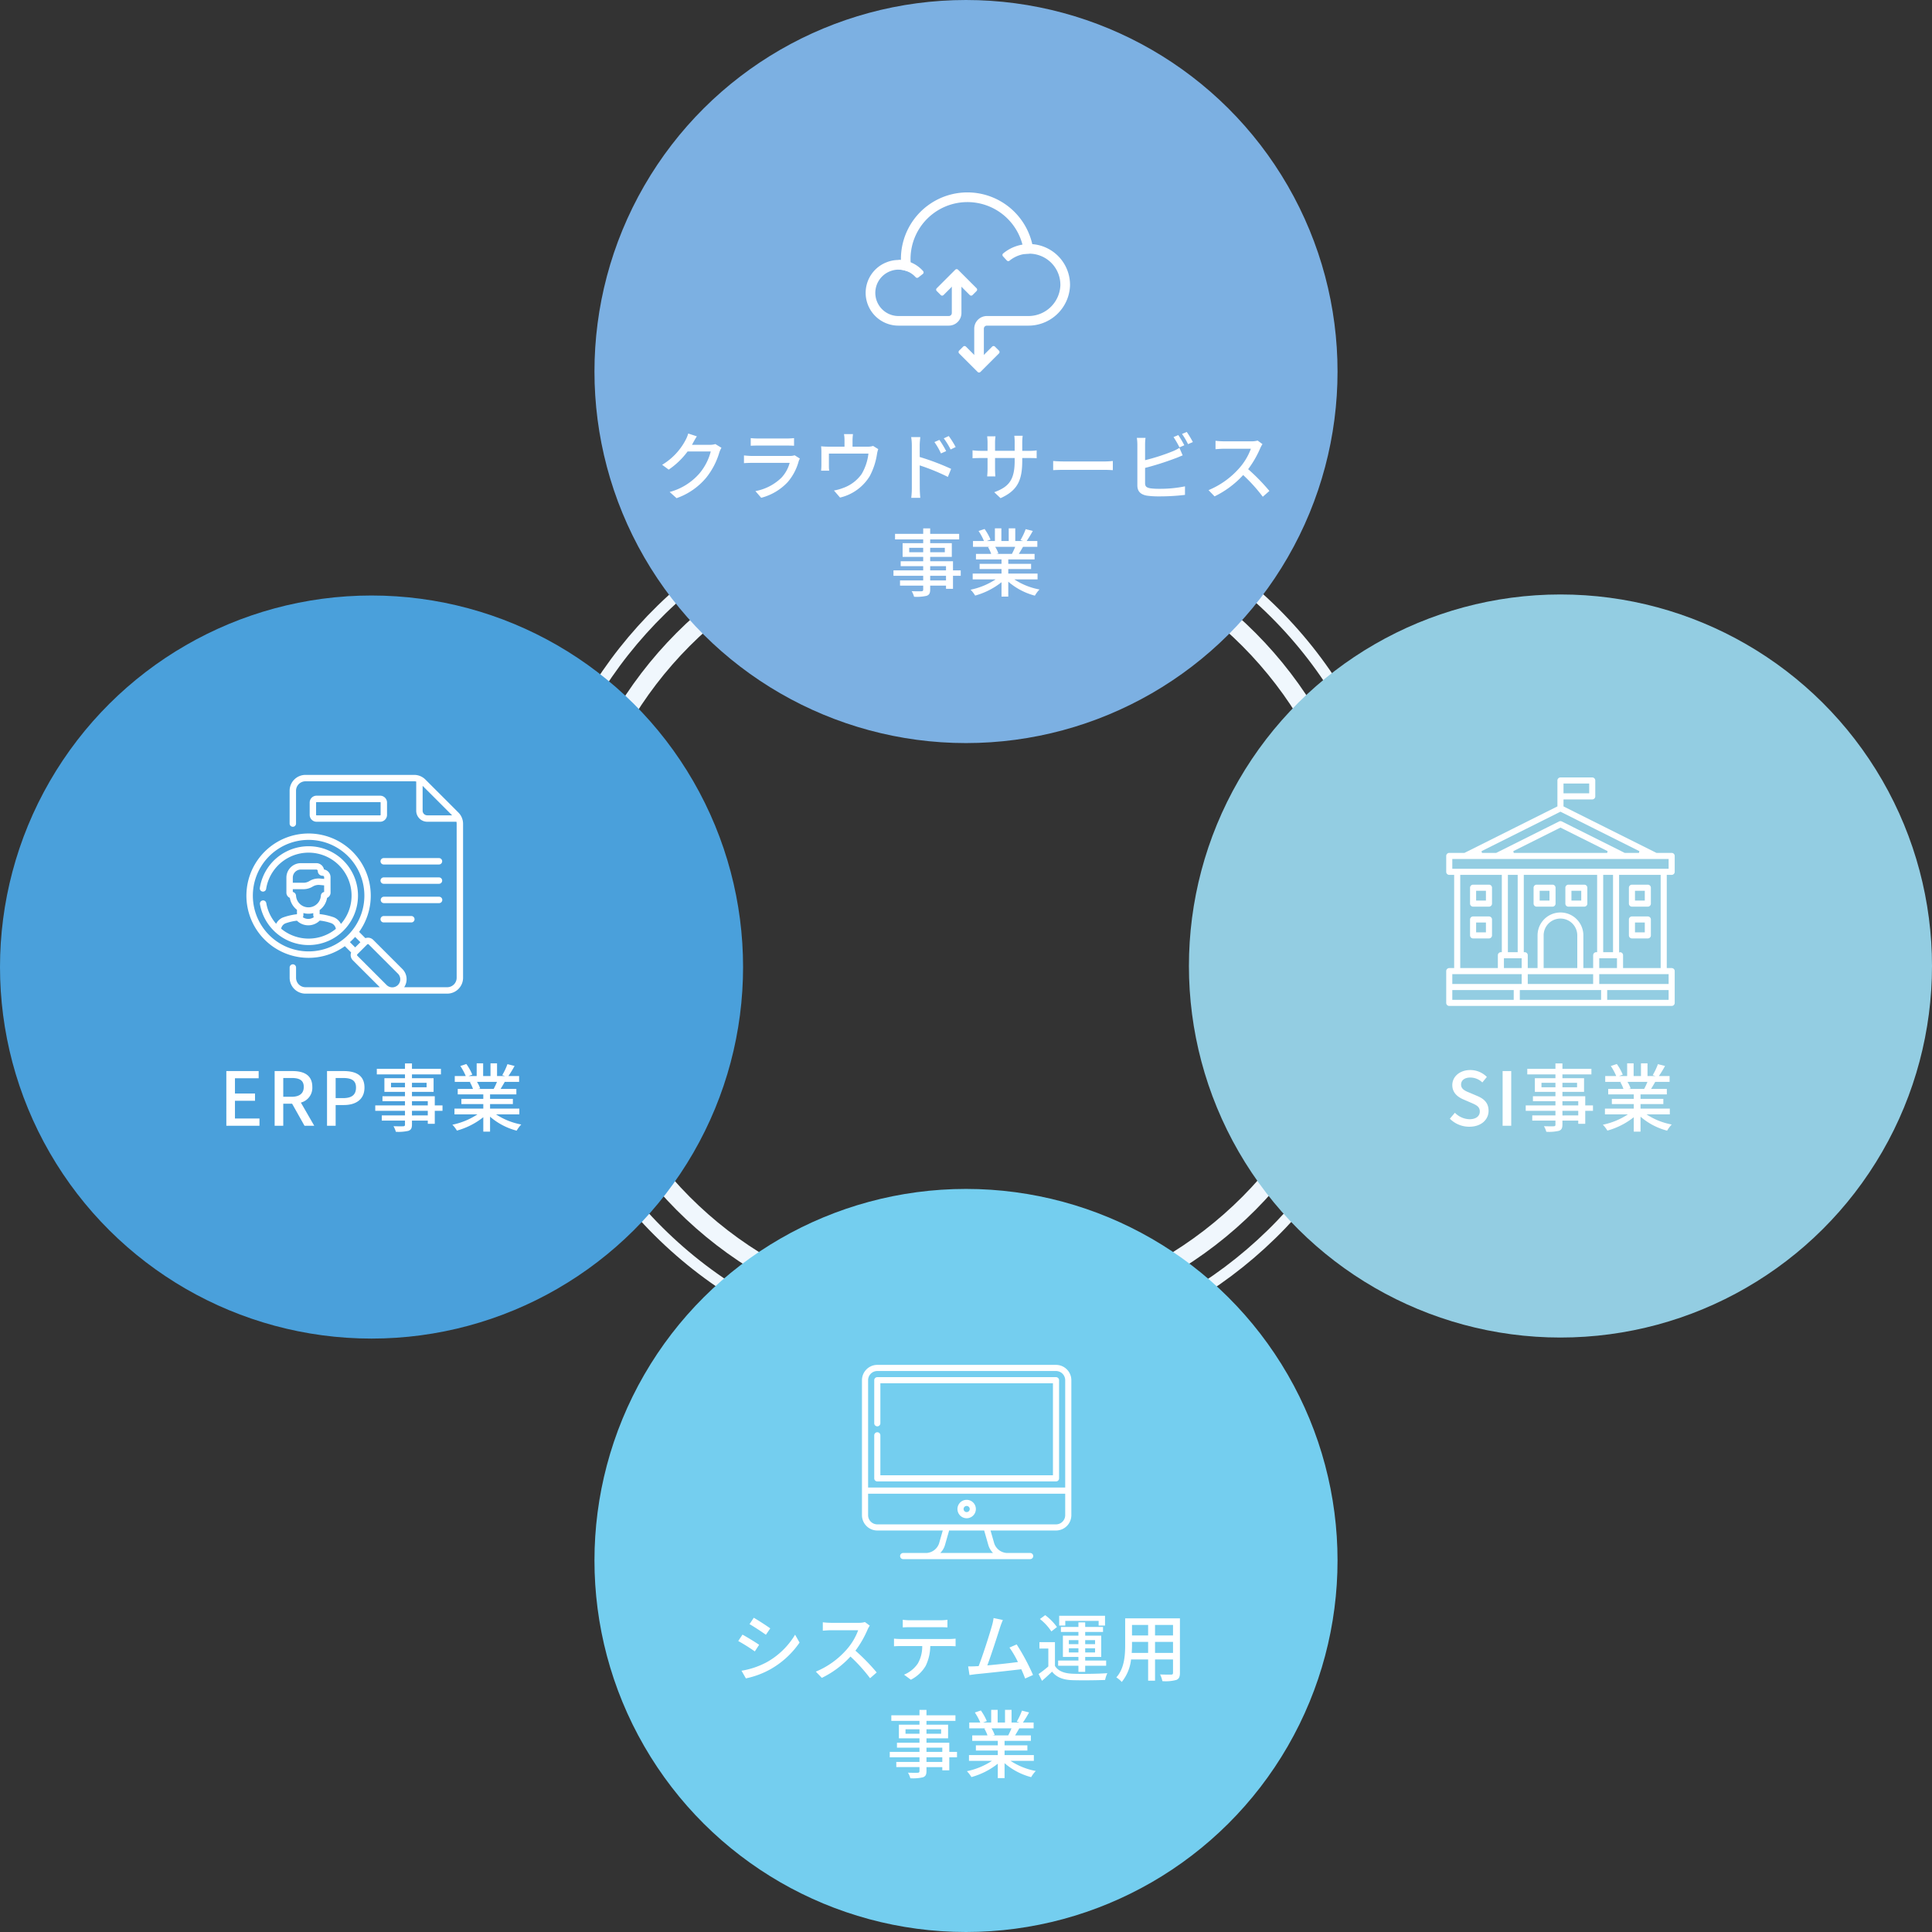 <svg xmlns="http://www.w3.org/2000/svg" width="520" height="520"><rect width="100%" height="100%" fill="#333333" stroke="none"/><g id="about_obj" transform="translate(-1109 -2815)"><g id="グループ_81" data-name="グループ 81"><g id="about_obj-2" data-name="about_obj" transform="translate(97 777)"><g id="楕円形_12" data-name="楕円形 12" transform="translate(1162 2176)" fill="none" stroke="#f0f7fd" stroke-width="5"><circle cx="110" cy="110" r="110" stroke="none"/><circle cx="110" cy="110" r="107.5"/></g><g id="楕円形_13" data-name="楕円形 13" transform="rotate(12.007 -9607.922 6684.975)" fill="none" stroke="#f0f7fd" stroke-width="3"><circle cx="119" cy="119" r="119" stroke="none"/><circle cx="119" cy="119" r="117.5"/></g><g id="グループ_81-2" data-name="グループ 81"><circle id="楕円形_8" data-name="楕円形 8" cx="100" cy="100" r="100" transform="rotate(-90 1865 693)" fill="#74ceef"/><circle id="楕円形_11" data-name="楕円形 11" cx="100" cy="100" r="100" transform="rotate(-90 1705.14 693.14)" fill="#4aa0db"/><circle id="楕円形_9" data-name="楕円形 9" cx="100" cy="100" r="100" transform="rotate(-90 1705 533)" fill="#7cb0e2"/><circle id="楕円形_10" data-name="楕円形 10" cx="100" cy="100" r="100" transform="rotate(-90 1865 533)" fill="#93cde2"/><g id="グループ_99" data-name="グループ 99" transform="translate(807.149 1842.383)"><g id="グループ_84" data-name="グループ 84" transform="translate(446.684 261.302)"><g id="グループ_82" data-name="グループ 82" transform="translate(27.979)"><path id="パス_522" data-name="パス 522" d="M481.652 267.92l-1.036-1.126a.535.535 0 01.042-.769 10.95 10.95 0 017.017-2.535v2.591a8.363 8.363 0 00-5.293 1.88.53.53 0 01-.73-.041z" transform="translate(-480.473 -263.49)" fill="#fff"/></g><g id="グループ_83" data-name="グループ 83" transform="translate(0 4.295)"><path id="パス_523" data-name="パス 523" d="M452.686 273.084a6.2 6.2 0 00-4.608-2.03v-2.591a8.773 8.773 0 016.63 2.994.531.531 0 01-.084.763l-1.21.94a.536.536 0 01-.728-.076z" transform="translate(-448.078 -268.463)" fill="#fff"/></g></g><g id="グループ_86" data-name="グループ 86" transform="translate(456.818 268.058)"><g id="グループ_85" data-name="グループ 85"><path id="パス_524" data-name="パス 524" d="M468.855 278.284l-3.152-3.152a.53.53 0 00-.751 0l-3.152 3.152a.531.531 0 01-.751 0l-1.081-1.081a.531.531 0 010-.751l4.984-4.984a.531.531 0 01.751 0l4.984 4.984a.531.531 0 010 .751l-1.08 1.081a.532.532 0 01-.752 0z" transform="translate(-459.812 -271.312)" fill="#fff"/></g></g><g id="グループ_87" data-name="グループ 87" transform="translate(437.851 247.44)"><path id="パス_525" data-name="パス 525" d="M469.659 294.27h-2.591v-10.194a3.406 3.406 0 013.4-3.4h11.073a8.6 8.6 0 008.71-8.233 8.39 8.39 0 00-8.389-8.549l-1.339.035-.184-1.105a15.31 15.31 0 00-30.318 4.218l.212 1.912-1.852-.523a6.1 6.1 0 00-4.019.221 6.235 6.235 0 002.318 12.024h13.542a.813.813 0 00.811-.812V269.67h2.591v10.192a3.407 3.407 0 01-3.4 3.4h-13.54a8.824 8.824 0 01-3.287-17.019 8.655 8.655 0 013.941-.626v-.268a17.9 17.9 0 0135.353-4.02 10.983 10.983 0 0110.157 11.156 11.2 11.2 0 01-11.3 10.777H470.47a.813.813 0 00-.811.811z" transform="translate(-437.851 -247.44)" fill="#fff"/></g><g id="グループ_89" data-name="グループ 89" transform="translate(462.848 288.755)"><g id="グループ_88" data-name="グループ 88"><path id="パス_526" data-name="パス 526" d="M468.781 295.431l3.152 3.152a.531.531 0 00.751 0l3.152-3.152a.532.532 0 01.751 0l1.081 1.08a.532.532 0 010 .751l-4.984 4.983a.531.531 0 01-.751 0l-4.984-4.983a.532.532 0 010-.751l1.08-1.08a.532.532 0 01.752 0z" transform="translate(-466.794 -295.276)" fill="#fff"/></g></g></g><g id="computer" transform="translate(1244 2386.859)" fill="#fff"><path id="パス_531" data-name="パス 531" d="M52.227 18.5H4.128A4.132 4.132 0 000 22.628V58.95a4.132 4.132 0 004.128 4.128h17.617l-.994 3.477a3.816 3.816 0 01-3.415 2.576h-6.219a.826.826 0 100 1.651h34.121a.826.826 0 100-1.651h-6.219a3.816 3.816 0 01-3.419-2.576l-.994-3.477h17.621a4.132 4.132 0 004.128-4.128V22.628a4.132 4.132 0 00-4.128-4.128zm-48.1 1.651h48.1a2.479 2.479 0 012.473 2.477V51.52H1.651V22.628a2.479 2.479 0 012.477-2.477zm29.889 46.857a5.036 5.036 0 001.267 2.123H21.071a5.037 5.037 0 001.267-2.123l1.123-3.931h9.431zm18.211-5.582H4.128a2.479 2.479 0 01-2.477-2.476v-5.779H54.7v5.779a2.479 2.479 0 01-2.473 2.476z"/><path id="パス_532" data-name="パス 532" d="M30.826 76.567h48.1a.825.825 0 00.826-.826V49.326a.825.825 0 00-.826-.826h-48.1a.825.825 0 00-.826.826v11.557a.826.826 0 101.651 0V50.151H78.1v24.765H31.651V64.185a.826.826 0 10-1.651 0v11.557a.825.825 0 00.826.825z" transform="translate(-26.698 -26.698)"/><path id="パス_533" data-name="パス 533" d="M235.977 348.5a2.477 2.477 0 102.477 2.477 2.477 2.477 0 00-2.477-2.477zm0 3.3a.826.826 0 11.826-.826.826.826 0 01-.826.826z" transform="translate(-207.799 -293.678)"/></g><g id="government" transform="translate(1398 2244)" fill="#fff" stroke="#93cde2" stroke-linecap="round" stroke-width=".5"><path id="パス_58772" data-name="パス 58772" d="M63.931 29.724A1.069 1.069 0 0065 28.655v-4.276a1.069 1.069 0 00-1.069-1.069h-4.024L35.069 10.891V9.414h7.483a1.069 1.069 0 001.069-1.069V4.069A1.069 1.069 0 0042.552 3H34a1.069 1.069 0 00-1.069 1.069v6.822L8.093 23.31H4.069A1.069 1.069 0 003 24.379v4.276a1.069 1.069 0 001.069 1.069h1.069V54.31H4.069A1.069 1.069 0 003 55.379v8.552A1.069 1.069 0 004.069 65h59.862A1.069 1.069 0 0065 63.931v-8.552a1.069 1.069 0 00-1.069-1.069h-1.069V29.724zM35.069 5.138h6.414v2.138h-6.414zM34 12.747L55.127 23.31h-3.771l-16.878-8.439a1.069 1.069 0 00-.956 0L16.644 23.31h-3.771zM46.575 23.31h-25.15L34 17.023zM5.138 56.448H23.31v2.138H5.138zm2.138-2.138V29.724h10.69v20.31A1.069 1.069 0 0016.9 51.1v3.21zm16.034-2.138v2.138h-4.276v-2.138zm-3.21-2.138v-20.31h2.138v20.31zm1.069 12.828H5.138v-2.138h16.034zm23.517 0H23.31v-2.138h21.38zm-2.138-6.414v2.138h-17.1v-2.138zM29.724 54.31v-8.551a4.276 4.276 0 018.552 0v8.551zm10.69 0v-8.551a6.414 6.414 0 10-12.828 0v8.551h-2.138V51.1a1.069 1.069 0 00-1.069-1.069V29.724h19.242v20.31a1.069 1.069 0 00-1.069 1.066v3.21zm22.448 8.552H46.828v-2.138h16.034zm0-4.276H44.69v-2.138h18.172zm-13.9-6.414v2.138H44.69v-2.138zm-3.207-2.138v-20.31H47.9v20.31zm4.276 0v-20.31h10.69V54.31H51.1V51.1a1.069 1.069 0 00-1.066-1.066zM5.138 27.586v-2.138h57.724v2.138z"/><path id="パス_58773" data-name="パス 58773" d="M30.345 30h-4.276A1.069 1.069 0 0025 31.069v4.276a1.069 1.069 0 001.069 1.069h4.276a1.069 1.069 0 001.069-1.069v-4.276A1.069 1.069 0 0030.345 30zm-1.069 4.276h-2.138v-2.138h2.138z" transform="translate(1.517 1.862)"/><path id="パス_58774" data-name="パス 58774" d="M38.345 30h-4.276A1.069 1.069 0 0033 31.069v4.276a1.069 1.069 0 001.069 1.069h4.276a1.069 1.069 0 001.069-1.069v-4.276A1.069 1.069 0 0038.345 30zm-1.069 4.276h-2.138v-2.138h2.138z" transform="translate(2.069 1.862)"/><path id="パス_58775" data-name="パス 58775" d="M50.069 36.414h4.276a1.069 1.069 0 001.069-1.069v-4.276A1.069 1.069 0 0054.345 30h-4.276A1.069 1.069 0 0049 31.069v4.276a1.069 1.069 0 001.069 1.069zm1.069-4.276h2.138v2.138h-2.138z" transform="translate(3.172 1.862)"/><path id="パス_58776" data-name="パス 58776" d="M50.069 44.414h4.276a1.069 1.069 0 001.069-1.069v-4.276A1.069 1.069 0 0054.345 38h-4.276A1.069 1.069 0 0049 39.069v4.276a1.069 1.069 0 001.069 1.069zm1.069-4.276h2.138v2.138h-2.138z" transform="translate(3.172 2.414)"/><path id="パス_58777" data-name="パス 58777" d="M14.345 30h-4.276A1.069 1.069 0 009 31.069v4.276a1.069 1.069 0 001.069 1.069h4.276a1.069 1.069 0 001.069-1.069v-4.276A1.069 1.069 0 0014.345 30zm-1.069 4.276h-2.138v-2.138h2.138z" transform="translate(.414 1.862)"/><path id="パス_58778" data-name="パス 58778" d="M14.345 38h-4.276A1.069 1.069 0 009 39.069v4.276a1.069 1.069 0 001.069 1.069h4.276a1.069 1.069 0 001.069-1.069v-4.276A1.069 1.069 0 0014.345 38zm-1.069 4.276h-2.138v-2.138h2.138z" transform="translate(.414 2.414)"/></g><g id="recruitment" transform="translate(1075.827 2246.563)"><g id="グループ_118" data-name="グループ 118" transform="translate(2.512)" fill="#fff"><path id="パス_58779" data-name="パス 58779" d="M332.236 194.709h-14.871a.863.863 0 100 1.725h14.871a.863.863 0 000-1.725z" transform="translate(-280.397 -172.319)"/><path id="パス_58780" data-name="パス 58780" d="M332.236 239.922h-14.871a.863.863 0 100 1.725h14.871a.863.863 0 000-1.725z" transform="translate(-280.397 -212.333)"/><path id="パス_58781" data-name="パス 58781" d="M333.1 286a.862.862 0 00-.862-.862h-14.873a.863.863 0 000 1.725h14.871a.862.862 0 00.864-.863z" transform="translate(-280.397 -252.347)"/><path id="パス_58782" data-name="パス 58782" d="M317.365 330.348a.863.863 0 100 1.725h7.435a.863.863 0 000-1.725z" transform="translate(-280.397 -292.361)"/><path id="パス_58783" data-name="パス 58783" d="M59.559 10.141L50.668 1.25A4.267 4.267 0 0047.651 0H18.393a4.272 4.272 0 00-4.267 4.267V13.1a.862.862 0 001.725 0V4.267a2.545 2.545 0 012.542-2.542h29.258a2.538 2.538 0 01.548.059v7.853a2.976 2.976 0 002.973 2.973h7.852a2.542 2.542 0 01.06.548v41.45a2.545 2.545 0 01-2.542 2.542H44.957a3.888 3.888 0 00-.482-4.9l-7.841-7.841a2.014 2.014 0 00-2.115-.464l-1.688-1.688a16.734 16.734 0 10-3.839 3.843l1.689 1.689a2.014 2.014 0 00.464 2.115L38.4 57.15h-20a2.545 2.545 0 01-2.542-2.542v-2.763a.862.862 0 10-1.725 0v2.764a4.272 4.272 0 004.267 4.267h38.142a4.272 4.272 0 004.267-4.267V13.158a4.274 4.274 0 00-1.25-3.017zM8.624 43.111A15.007 15.007 0 1131.015 41.8a15.228 15.228 0 01-2.478 2.478 15.013 15.013 0 01-19.913-1.167zm21.726 1.9a16.971 16.971 0 001.4-1.4l1.42 1.42-1.4 1.4-1.42-1.42zm9.85 11.512l-7.84-7.84a.288.288 0 010-.408l.011-.011 2.631-2.631a.289.289 0 01.408 0l7.84 7.841a2.157 2.157 0 11-3.05 3.05zm9.724-46.886V2.944l7.941 7.941h-6.693a1.25 1.25 0 01-1.248-1.248z" transform="translate(-2.512)"/><path id="パス_58784" data-name="パス 58784" d="M169.419 48.663H152.31a1.857 1.857 0 00-1.855 1.855v3.305a1.857 1.857 0 001.855 1.855h17.109a1.857 1.857 0 001.855-1.855v-3.305a1.857 1.857 0 00-1.855-1.855zm.13 5.16a.13.13 0 01-.13.13H152.31a.13.13 0 01-.13-.13v-3.3a.13.13 0 01.13-.13h17.109a.13.13 0 01.13.13v3.3z" transform="translate(-133.443 -43.067)"/><path id="パス_58785" data-name="パス 58785" d="M56.148 189.768a13.293 13.293 0 10-22.538-11.42.862.862 0 001.7.261 11.568 11.568 0 1120.139 9.377 3.73 3.73 0 00-1.866-1.769 16.8 16.8 0 00-3.866-.878v-1.089a5.06 5.06 0 002-3.28 1.531 1.531 0 00.941-1.421c-.008-1.143-.007-3.037-.007-4.141a2.117 2.117 0 00-1.756-2.083 2.117 2.117 0 00-2.074-1.7h-4.159a3.9 3.9 0 00-3.892 3.892v4.053a1.524 1.524 0 00.93 1.4 5.072 5.072 0 001.912 3.21l.005 1.188a16.8 16.8 0 00-3.859.911 3.637 3.637 0 00-1.751 1.668 11.476 11.476 0 01-2.654-5.581.863.863 0 00-1.7.3 13.294 13.294 0 0022.494 7.11zm-11.486-16.423h4.163a.39.39 0 01.389.389 1.286 1.286 0 001.285 1.285h.042a.39.39 0 01.389.389v.463l-1.042-.1a4.808 4.808 0 00-2.94.682 3.051 3.051 0 01-1.594.449h-2.859v-1.392a2.17 2.17 0 012.167-2.165zm-2.167 6.036v-.751h2.859a4.774 4.774 0 002.494-.7 3.07 3.07 0 011.878-.436l1.2.113c0 .531 0 1.232.005 1.774a1.071 1.071 0 00-.883.99 3.349 3.349 0 01-6.686 0 1.079 1.079 0 00-.867-.991zm4.218 5.856a5.069 5.069 0 001.287-.166v.481a1.477 1.477 0 00.143.627 2.634 2.634 0 01-1.469.451h-.008a2.634 2.634 0 01-1.459-.439 1.477 1.477 0 00.138-.628v-.516a5.055 5.055 0 001.368.19zm-7.356 4.03a1.953 1.953 0 011.109-1.419 13.755 13.755 0 013.14-.74 4.348 4.348 0 003.057 1.247h.013a4.348 4.348 0 003.071-1.272 13.747 13.747 0 013.146.713 1.968 1.968 0 011.191 1.518 11.588 11.588 0 01-14.727-.047z" transform="translate(-30.025 -147.869)"/></g></g><path id="パス_7861" data-name="パス 7861" d="M16.04-13.48a4.7 4.7 0 01-1.5.2h-4.8c.1-.16.2-.34.28-.5.22-.4.64-1.18 1.04-1.78l-2.32-.76a8.867 8.867 0 01-.74 1.8A16.973 16.973 0 011.72-7.9l1.76 1.3a20.824 20.824 0 005.08-4.88h6.24a15.018 15.018 0 01-3.04 5.9 16.161 16.161 0 01-8.02 5L5.6 1.08a18.182 18.182 0 008-5.54 19.794 19.794 0 003.52-6.8 6.845 6.845 0 01.56-1.22zm21.34 3.02a3.968 3.968 0 01-1.28.18H25.86c-.58 0-1.34-.06-2.12-.14v2.08c.76-.06 1.64-.08 2.12-.08h10.18a9.427 9.427 0 01-2.22 4 13.534 13.534 0 01-7 3.6l1.56 1.8a14.779 14.779 0 007.16-4.26 14.352 14.352 0 002.94-5.62 5.97 5.97 0 01.3-.68zm-11.82-2.56c.56-.04 1.28-.06 1.9-.06h7.78c.68 0 1.48.02 1.98.06v-2.06a19.107 19.107 0 01-1.96.1h-7.8a18.5 18.5 0 01-1.9-.1zm32.94.04a4.391 4.391 0 01-1.5.2h-4.04v-1.72a14.608 14.608 0 01.12-1.66h-2.42a9.208 9.208 0 01.14 1.66v1.72h-4.36a19 19 0 01-1.94-.1 14.887 14.887 0 01.08 1.62v3.5c0 .44-.04 1.02-.08 1.44h2.18a9.18 9.18 0 01-.08-1.32v-3.28h10.64A13.877 13.877 0 0155.4-5.4a10.284 10.284 0 01-5.04 3.76 12.556 12.556 0 01-2.4.66L49.6.92a12.75 12.75 0 008.02-5.82 18.6 18.6 0 001.92-5.86 7.518 7.518 0 01.34-1.36zm22.22.3a24.931 24.931 0 00-1.86-2.96l-1.34.62a19.987 19.987 0 011.84 3zm-2.56 1.1a24.658 24.658 0 00-1.82-3.02l-1.34.58a18.221 18.221 0 011.76 3.06zm-7.12-1.54c0-.72.1-1.58.16-2.24h-2.46a14.284 14.284 0 01.18 2.24v11.56A21.194 21.194 0 0168.76 1h2.44c-.08-.74-.14-1.94-.14-2.56l-.02-6.18a55.889 55.889 0 017.58 3.1l.88-2.16a64.788 64.788 0 00-8.46-3.2zm27.6 1.46v-2.32a13.04 13.04 0 01.12-1.74H96.5a13.809 13.809 0 01.1 1.74v2.32h-5.28v-2.3a10.779 10.779 0 01.12-1.6H89.2c.02.26.1.9.1 1.6v2.3h-1.96a16.259 16.259 0 01-2.08-.14v2.14c.32-.02 1.14-.06 2.08-.06h1.96v3c0 .82-.08 1.66-.1 1.94h2.2c-.02-.28-.08-1.12-.08-1.94v-3h5.28v.8c0 5.3-1.76 7.02-5.5 8.4l1.7 1.6c4.68-2.1 5.84-4.96 5.84-10.12v-.68h1.9c.94 0 1.66.02 1.98.06v-2.12a11.316 11.316 0 01-2 .12zm8.32 5.2c.66-.04 1.84-.08 2.96-.08h10.88c.88 0 1.78.06 2.22.08v-2.46c-.48.04-1.26.12-2.24.12h-10.86c-1.08 0-2.32-.06-2.96-.12zm35.3-6.7a28.981 28.981 0 00-1.62-2.74l-1.28.54a27.412 27.412 0 011.6 2.76zm-10.56 6.1a77.247 77.247 0 008.02-2.54c.64-.22 1.44-.58 2.1-.84l-.88-2.02a11.046 11.046 0 01-1.94.98 54.92 54.92 0 01-7.3 2.34v-4.2a13.164 13.164 0 01.12-1.8h-2.34a11.44 11.44 0 01.14 1.8v10.96c0 1.68.92 2.48 2.54 2.78a21.793 21.793 0 003.28.2 57.982 57.982 0 007-.4v-2.3a33.065 33.065 0 01-6.88.66 17.247 17.247 0 01-2.5-.14c-.94-.2-1.36-.44-1.36-1.4zm9.94-9.14a18.632 18.632 0 011.62 2.74l1.3-.56a26.55 26.55 0 00-1.64-2.72zM162-14.42a6.066 6.066 0 01-1.74.2h-7.42a21.4 21.4 0 01-2.18-.14v2.26c.32-.02 1.4-.12 2.18-.12h7.34A16.454 16.454 0 01157-6.94a22.473 22.473 0 01-8.22 5.86L150.4.6a25.6 25.6 0 007.7-5.74A43.26 43.26 0 01163.38.7l1.78-1.56a53.16 53.16 0 00-5.72-5.86 27.374 27.374 0 003.28-5.7 6.9 6.9 0 01.58-1.04z" transform="translate(1188.5 2171)" fill="#fff"/><path id="パス_7860" data-name="パス 7860" d="M15.12-2.78h-4.26v-1.24h4.26zm-4.26-3.84h4.26v1.14h-4.26zm-5.64-3.74v-1.2h3.76v1.2zm9.58-1.2v1.2h-3.94v-1.2zm4.28 6.08H17v-2.46h-6.14v-1.18h5.82v-3.68h-5.82v-1.02h7.8v-1.5h-7.8v-1.46H8.98v1.46H1.4v1.5h7.58v1.02H3.44v3.68h5.54v1.18H2.92v1.32h6.06v1.14h-8v1.46h8v1.24H2.74v1.4h6.24v1.06c0 .34-.12.44-.48.46-.32.02-1.52.02-2.62-.02a5.746 5.746 0 01.64 1.5 11.779 11.779 0 003.4-.26c.68-.26.94-.68.94-1.7v-1.04h4.26v.86H17v-3.5h2.08zm14.66-6.34a18.662 18.662 0 01-.88 1.9h-4.22l.58-.12a8.414 8.414 0 00-.86-1.78zm6.02 8.76v-1.56h-7.88v-1.22h6.14v-1.4h-6.14v-1.2h7.08v-1.48h-4.24c.34-.56.74-1.22 1.12-1.9h3.86v-1.56h-2.88a31.291 31.291 0 001.66-2.72l-1.92-.48a17.431 17.431 0 01-1.4 2.96l.76.24h-2.16v-3.42H32v3.42h-1.98v-3.42h-1.74v3.42h-2.2l1.02-.38a13.9 13.9 0 00-1.6-2.86l-1.62.54a15 15 0 011.46 2.7h-2.96v1.56h4.54l-.48.08a9.908 9.908 0 01.84 1.82h-4.1v1.48h6.88v1.2h-5.9v1.4h5.9v1.22H22.3v1.56h6.18a19.4 19.4 0 01-6.74 2.78 8.346 8.346 0 011.22 1.58 19.866 19.866 0 007.1-3.6v3.88h1.82v-4.02a17.841 17.841 0 007.16 3.76 8.352 8.352 0 011.24-1.66 18.367 18.367 0 01-6.78-2.72z" transform="translate(1251.5 2197)" fill="#fff"/><path id="パス_7862" data-name="パス 7862" d="M6.14.26c3.22 0 5.18-1.92 5.18-4.28 0-2.16-1.26-3.24-3-3.98L6.3-8.86c-1.2-.48-2.38-.96-2.38-2.22 0-1.18.98-1.9 2.48-1.9a4.688 4.688 0 013.24 1.32l1.22-1.48A6.305 6.305 0 006.4-15c-2.8 0-4.84 1.74-4.84 4.06 0 2.14 1.58 3.26 3 3.86l2.04.88c1.36.6 2.36 1.02 2.36 2.36 0 1.24-1 2.08-2.78 2.08A5.707 5.707 0 012.26-3.5L.9-1.9A7.344 7.344 0 006.14.26zM15.1 0h2.32v-14.72H15.1zm20.36-2.78H31.2v-1.24h4.26zM31.2-6.62h4.26v1.14H31.2zm-5.64-3.74v-1.2h3.76v1.2zm9.58-1.2v1.2H31.2v-1.2zm4.28 6.08h-2.08v-2.46H31.2v-1.18h5.82v-3.68H31.2v-1.02H39v-1.5h-7.8v-1.46h-1.88v1.46h-7.58v1.5h7.58v1.02h-5.54v3.68h5.54v1.18h-6.06v1.32h6.06v1.14h-8v1.46h8v1.24h-6.24v1.4h6.24v1.06c0 .34-.12.44-.48.46-.32.02-1.52.02-2.62-.02a5.746 5.746 0 01.64 1.5 11.779 11.779 0 003.4-.26c.68-.26.94-.68.94-1.7v-1.04h4.26v.86h1.88v-3.5h2.08zm14.66-6.34a18.662 18.662 0 01-.88 1.9h-4.22l.58-.12a8.414 8.414 0 00-.86-1.78zm6.02 8.76v-1.56h-7.88v-1.22h6.14v-1.4h-6.14v-1.2h7.08v-1.48h-4.24c.34-.56.74-1.22 1.12-1.9h3.86v-1.56h-2.88a31.292 31.292 0 001.66-2.72l-1.92-.48a17.432 17.432 0 01-1.4 2.96l.76.24H54.1v-3.42h-1.76v3.42h-1.98v-3.42h-1.74v3.42h-2.2l1.02-.38a13.9 13.9 0 00-1.6-2.86l-1.62.54a15 15 0 011.46 2.7h-2.96v1.56h4.54l-.48.08a9.908 9.908 0 01.84 1.82h-4.1v1.48h6.88v1.2h-5.9v1.4h5.9v1.22h-7.76v1.56h6.18a19.4 19.4 0 01-6.74 2.78A8.346 8.346 0 0143.3 1.3a19.866 19.866 0 007.1-3.6v3.88h1.82v-4.02a17.841 17.841 0 007.16 3.76 8.352 8.352 0 011.24-1.66 18.367 18.367 0 01-6.78-2.72z" transform="translate(1401.33 2341)" fill="#fff"/><path id="パス_7859" data-name="パス 7859" d="M1.94 0h8.92v-1.96h-6.6v-4.76h5.4v-1.96h-5.4v-4.1h6.38v-1.94h-8.7zm15.32-12.86h2.22c2.14 0 3.3.62 3.3 2.4s-1.16 2.66-3.3 2.66h-2.22zM25.6 0L22-6.24a4.1 4.1 0 003.08-4.22c0-3.18-2.28-4.26-5.32-4.26h-4.82V0h2.32v-5.94h2.38L22.98 0zm3.44 0h2.32v-5.58h2.22c3.2 0 5.54-1.48 5.54-4.7 0-3.32-2.34-4.44-5.62-4.44h-4.46zm2.32-7.44v-5.42h1.92c2.34 0 3.56.64 3.56 2.58s-1.12 2.84-3.48 2.84zm24.8 4.66H51.9v-1.24h4.26zM51.9-6.62h4.26v1.14H51.9zm-5.64-3.74v-1.2h3.76v1.2zm9.58-1.2v1.2H51.9v-1.2zm4.28 6.08h-2.08v-2.46H51.9v-1.18h5.82v-3.68H51.9v-1.02h7.8v-1.5h-7.8v-1.46h-1.88v1.46h-7.58v1.5h7.58v1.02h-5.54v3.68h5.54v1.18h-6.06v1.32h6.06v1.14h-8v1.46h8v1.24h-6.24v1.4h6.24v1.06c0 .34-.12.44-.48.46-.32.02-1.52.02-2.62-.02a5.746 5.746 0 01.64 1.5 11.779 11.779 0 003.4-.26c.68-.26.94-.68.94-1.7v-1.04h4.26v.86h1.88v-3.5h2.08zm14.66-6.34a18.661 18.661 0 01-.88 1.9h-4.22l.58-.12a8.414 8.414 0 00-.86-1.78zm6.02 8.76v-1.56h-7.88v-1.22h6.14v-1.4h-6.14v-1.2H80v-1.48h-4.24c.34-.56.74-1.22 1.12-1.9h3.86v-1.56h-2.88a31.291 31.291 0 001.66-2.72l-1.92-.48a17.431 17.431 0 01-1.4 2.96l.76.24H74.8v-3.42h-1.76v3.42h-1.98v-3.42h-1.74v3.42h-2.2l1.02-.38a13.9 13.9 0 00-1.6-2.86l-1.62.54a14.994 14.994 0 011.46 2.7h-2.96v1.56h4.54l-.48.08a9.908 9.908 0 01.84 1.82h-4.1v1.48h6.88v1.2h-5.9v1.4h5.9v1.22h-7.76v1.56h6.18a19.4 19.4 0 01-6.74 2.78A8.346 8.346 0 0164 1.3a19.866 19.866 0 007.1-3.6v3.88h1.82v-4.02a17.841 17.841 0 007.16 3.76 8.352 8.352 0 011.24-1.66 18.367 18.367 0 01-6.78-2.72z" transform="translate(1070.98 2341)" fill="#fff"/><path id="パス_7863" data-name="パス 7863" d="M6.08-15.58l-1.14 1.72c1.24.7 3.38 2.12 4.4 2.86l1.18-1.72c-.94-.68-3.2-2.16-4.44-2.86zM2.78-1.32L3.96.74a23.433 23.433 0 006.64-2.48 23.538 23.538 0 007.8-7.16l-1.2-2.12A20.571 20.571 0 019.54-3.6a21.963 21.963 0 01-6.76 2.28zm.26-9.72L1.9-9.32a50.054 50.054 0 014.46 2.8L7.52-8.3c-.94-.66-3.22-2.06-4.48-2.74zM36-14.42a6.066 6.066 0 01-1.74.2h-7.42a21.4 21.4 0 01-2.18-.14v2.26c.32-.02 1.4-.12 2.18-.12h7.34A16.455 16.455 0 0131-6.94a22.473 22.473 0 01-8.22 5.86L24.4.6a25.6 25.6 0 007.7-5.74A43.259 43.259 0 0137.38.7l1.78-1.56a53.16 53.16 0 00-5.72-5.86 27.374 27.374 0 003.28-5.7 6.9 6.9 0 01.58-1.04zm20.2 1.38c.62 0 1.36.02 2 .06v-2.06a13.639 13.639 0 01-2 .14h-8.06a15.319 15.319 0 01-1.96-.14v2.06c.56-.04 1.3-.06 1.96-.06zM45.64-9.86a17.525 17.525 0 01-1.82-.1v2.06c.56-.04 1.22-.06 1.82-.06h5.78a9.244 9.244 0 01-1.2 4.72 8.3 8.3 0 01-3.7 2.98l1.84 1.36a9.742 9.742 0 003.98-3.72 12.441 12.441 0 001.24-5.34h5.14c.52 0 1.22.02 1.68.06v-2.06c-.5.06-1.26.1-1.68.1zm35.6 9.68a58.617 58.617 0 00-4.4-8.22l-1.94.84a26.924 26.924 0 012.28 3.9c-2.14.28-5.52.66-8.24.9 1-2.64 2.82-8.3 3.42-10.2.28-.88.54-1.48.76-2.02l-2.5-.52a12.624 12.624 0 01-.44 2.08c-.56 2.04-2.46 8-3.58 10.86-.3.02-.58.02-.82.04-.6.04-1.38.04-2 .04l.36 2.32c.6-.08 1.26-.18 1.76-.24 2.6-.24 9-.94 12.18-1.32.42.92.78 1.8 1.04 2.5z" transform="translate(1208.8 2489)" fill="#fff"/><path id="パス_7864" data-name="パス 7864" d="M7.92-14.74h8.98v1.26h1.72v-2.64H6.28v2.64h1.64zm.96 8.5v-1.12h2.58v1.12zm0-3.32h2.58v1.08H8.88zm7.06 0v1.08h-2.66v-1.08zm0 3.32h-2.66v-1.12h2.66zm-4.48 5.22h1.82v-1.64h5.64v-1.4h-5.64v-.98h4.32v-5.72h-4.32v-1h4.8v-1.34h-4.8v-1.24h-1.82v1.24H6.74v1.34h4.72v1H7.28v5.72h4.18v.98H6v1.4h5.46zM5.68-13.08a14.867 14.867 0 00-3.16-3.2L1.1-15.24a14.281 14.281 0 013.08 3.34zm-.54 4.06H.96v1.72h2.4v4.82A27.578 27.578 0 01.74-.44l.92 1.84c.98-.86 1.86-1.66 2.7-2.48C5.58.46 7.3 1.12 9.78 1.22c2.32.08 6.56.04 8.86-.06a8.1 8.1 0 01.6-1.82c-2.54.18-7.18.24-9.44.14-2.22-.1-3.8-.72-4.66-2.1zm26.94 2.9v-2.96h4.84v2.96zm-6.28 0c.06-.74.08-1.48.08-2.16v-.8h4.34v2.96zm4.42-7.52v2.82h-4.34v-2.82zm6.7 2.82h-4.84v-2.82h4.84zm1.86-4.6H24.04v7.12c0 2.82-.2 6.36-2.38 8.78a6.156 6.156 0 011.46 1.22 11.472 11.472 0 002.5-6.06h4.6v5.72h1.86v-5.72h4.84v3.58c0 .38-.14.5-.5.5-.38 0-1.7.02-2.98-.04a7.685 7.685 0 01.62 1.8 10.949 10.949 0 003.74-.32c.72-.28.98-.84.98-1.92z" transform="translate(1290.8 2489)" fill="#fff"/><path id="パス_7865" data-name="パス 7865" d="M15.12-2.78h-4.26v-1.24h4.26zm-4.26-3.84h4.26v1.14h-4.26zm-5.64-3.74v-1.2h3.76v1.2zm9.58-1.2v1.2h-3.94v-1.2zm4.28 6.08H17v-2.46h-6.14v-1.18h5.82v-3.68h-5.82v-1.02h7.8v-1.5h-7.8v-1.46H8.98v1.46H1.4v1.5h7.58v1.02H3.44v3.68h5.54v1.18H2.92v1.32h6.06v1.14h-8v1.46h8v1.24H2.74v1.4h6.24v1.06c0 .34-.12.44-.48.46-.32.02-1.52.02-2.62-.02a5.746 5.746 0 01.64 1.5 11.779 11.779 0 003.4-.26c.68-.26.94-.68.94-1.7v-1.04h4.26v.86H17v-3.5h2.08zm14.66-6.34a18.662 18.662 0 01-.88 1.9h-4.22l.58-.12a8.414 8.414 0 00-.86-1.78zm6.02 8.76v-1.56h-7.88v-1.22h6.14v-1.4h-6.14v-1.2h7.08v-1.48h-4.24c.34-.56.74-1.22 1.12-1.9h3.86v-1.56h-2.88a31.291 31.291 0 001.66-2.72l-1.92-.48a17.431 17.431 0 01-1.4 2.96l.76.24h-2.16v-3.42H32v3.42h-1.98v-3.42h-1.74v3.42h-2.2l1.02-.38a13.9 13.9 0 00-1.6-2.86l-1.62.54a15 15 0 011.46 2.7h-2.96v1.56h4.54l-.48.08a9.908 9.908 0 01.84 1.82h-4.1v1.48h6.88v1.2h-5.9v1.4h5.9v1.22H22.3v1.56h6.18a19.4 19.4 0 01-6.74 2.78 8.346 8.346 0 011.22 1.58 19.866 19.866 0 007.1-3.6v3.88h1.82v-4.02a17.841 17.841 0 007.16 3.76 8.352 8.352 0 011.24-1.66 18.367 18.367 0 01-6.78-2.72z" transform="translate(1250.5 2515)" fill="#fff"/></g></g></g></g></svg>
